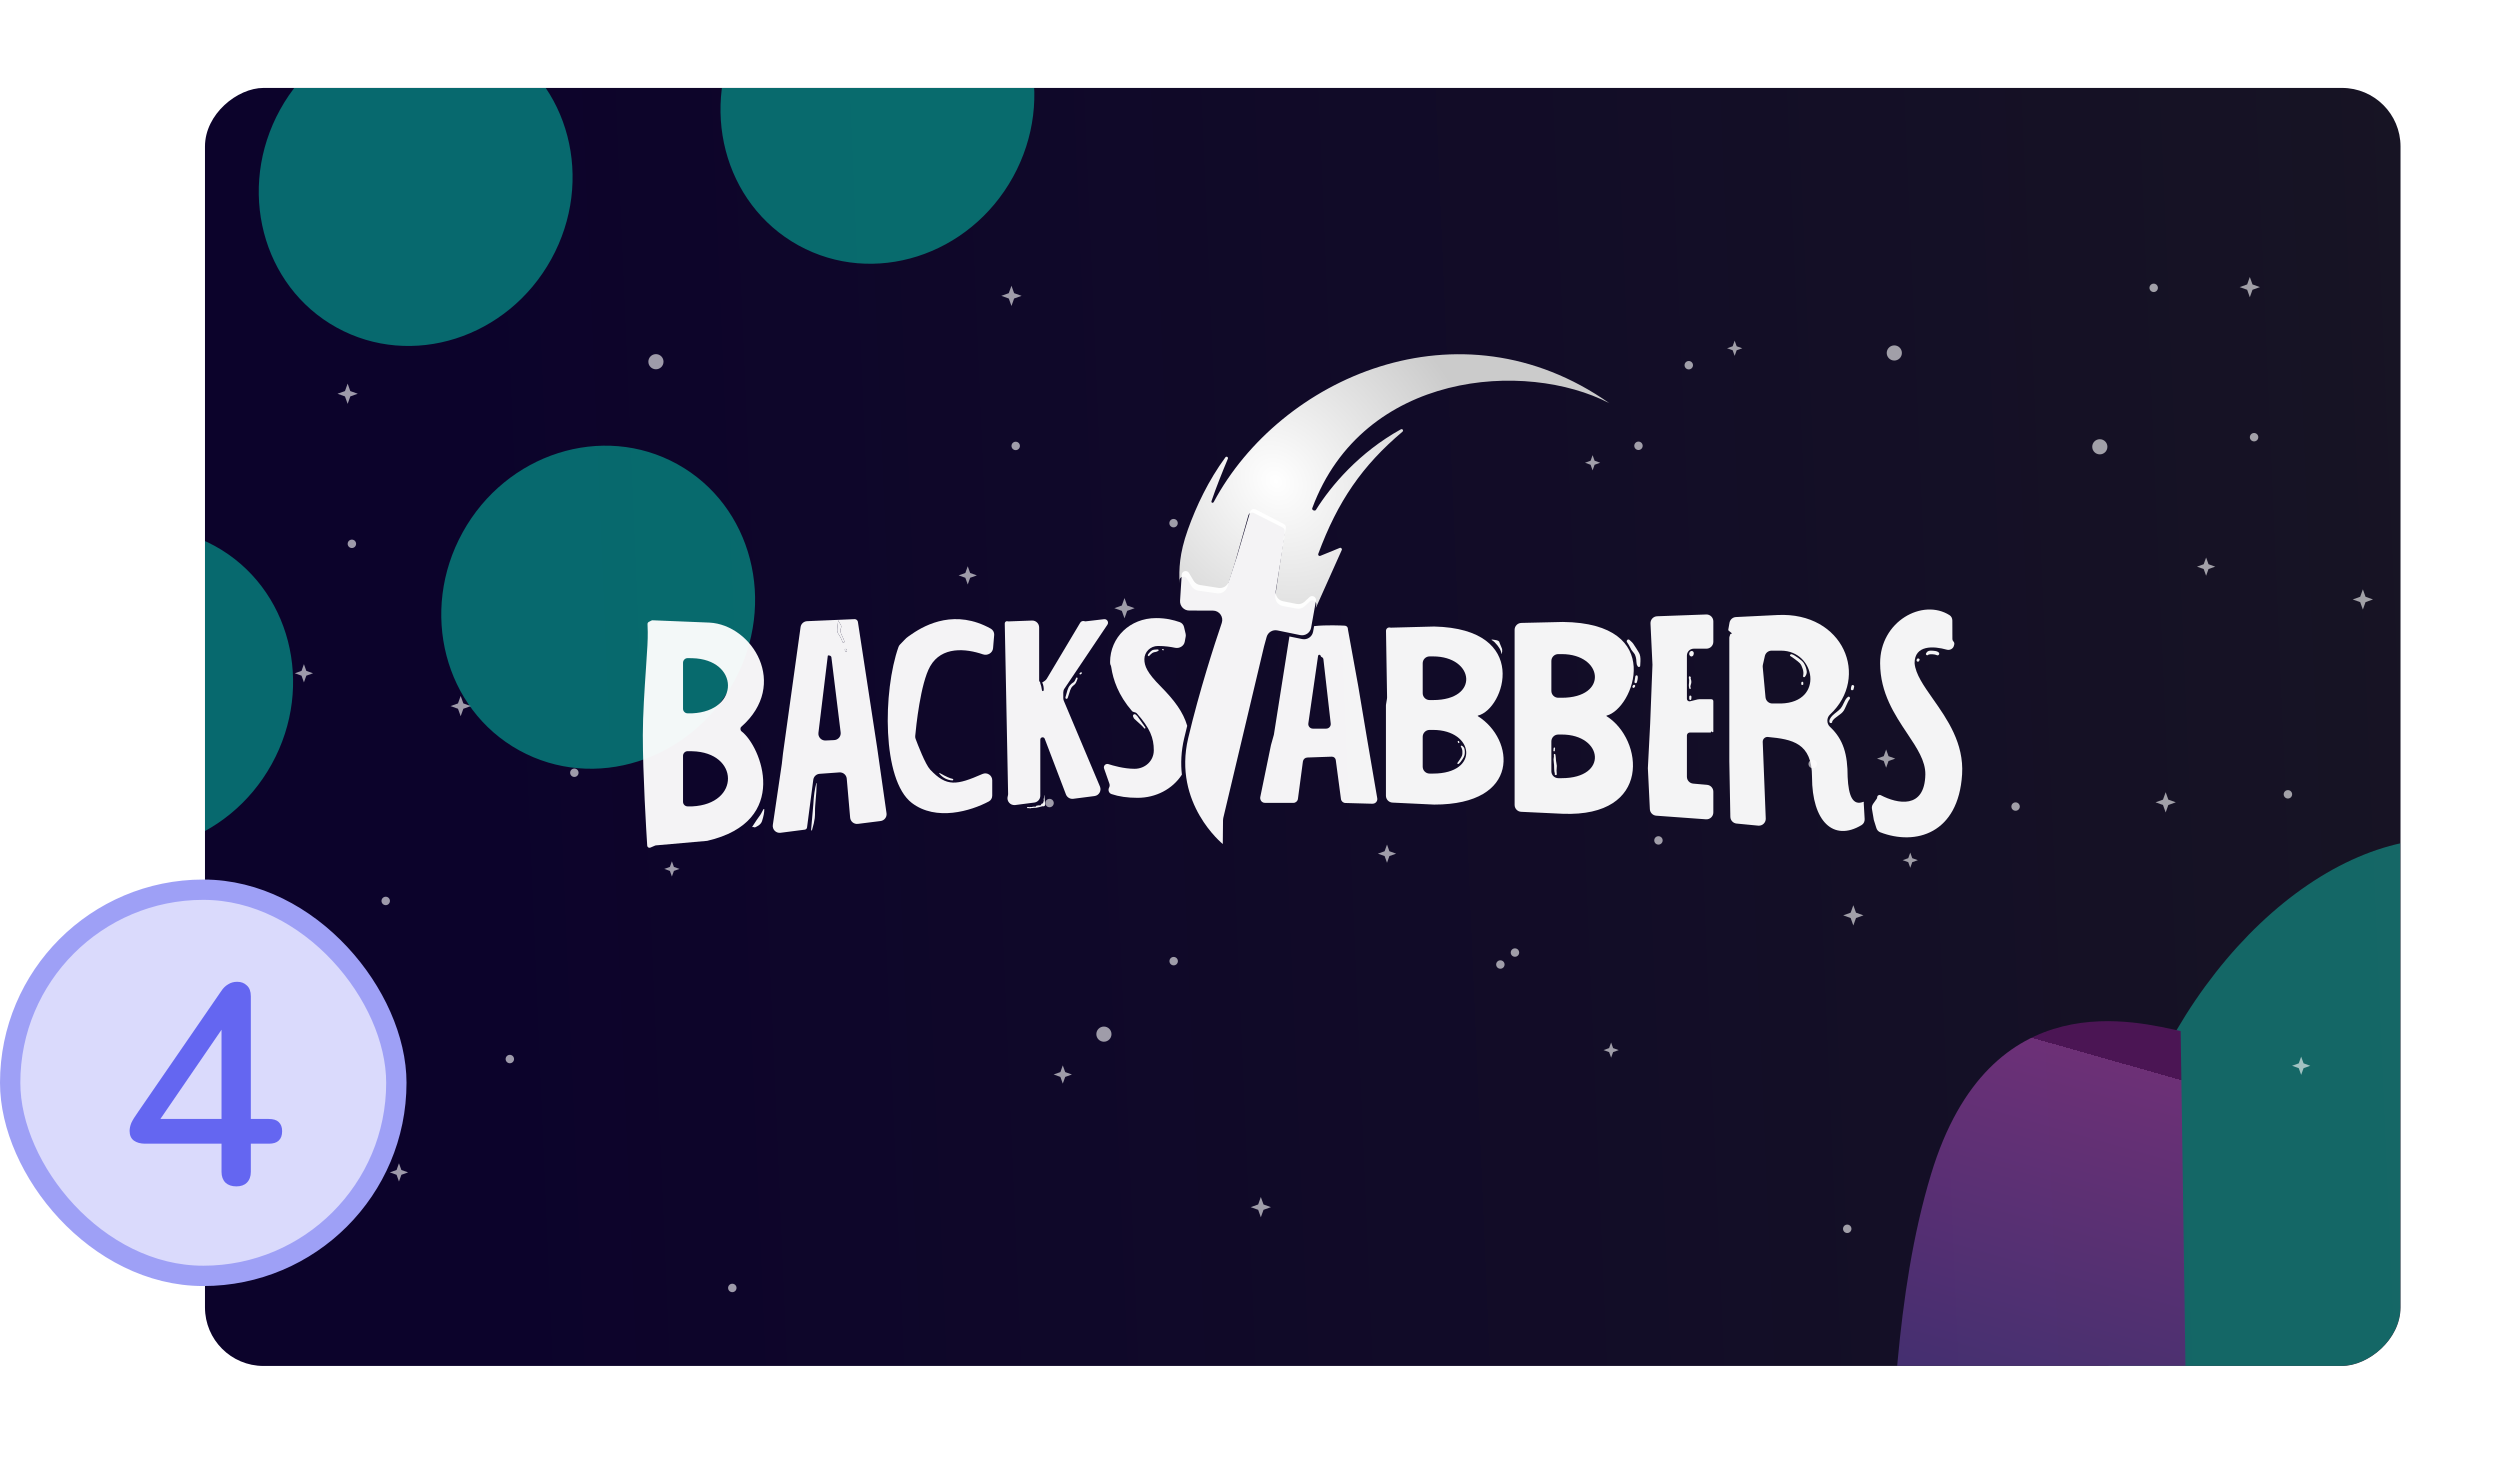<svg width="123" height="72" viewBox="0 0 123 72" fill="none" xmlns="http://www.w3.org/2000/svg">
<g filter="url(#filter0_d_2295_743)">
<g clip-path="url(#clip0_2295_743)">
<g clip-path="url(#clip1_2295_743)">
<rect width="68.558" height="113.7" transform="matrix(0 1 -1 0 120.946 1.078)" fill="url(#paint0_linear_2295_743)"/>
<g opacity="0.5">
<g opacity="0.8" filter="url(#filter1_f_2295_743)">
<ellipse cx="18.014" cy="11.773" rx="18.014" ry="11.773" transform="matrix(0.386 -0.923 -0.923 -0.386 120.236 79.345)" fill="#12E6C8"/>
</g>
<g filter="url(#filter2_f_2295_743)">
<path d="M95.008 57.446C97.908 47.852 105.274 50.001 107.289 50.399L107.886 92.121L83.057 92.616C82.152 91.619 81.805 89.062 87.655 86.81C94.968 83.994 91.382 69.437 95.008 57.446Z" fill="url(#paint1_linear_2295_743)"/>
</g>
</g>
<g opacity="0.45" filter="url(#filter3_f_2295_743)">
<path fill-rule="evenodd" clip-rule="evenodd" d="M36.5 1.021C34.353 4.91 35.598 9.711 39.281 11.745C42.965 13.779 47.691 12.274 49.838 8.385C51.986 4.496 50.74 -0.305 47.057 -2.338C43.373 -4.372 38.647 -2.868 36.5 1.021ZM13.782 5.066C11.635 8.955 12.88 13.756 16.564 15.79C20.247 17.823 24.973 16.319 27.12 12.43C29.268 8.541 28.022 3.74 24.339 1.706C20.656 -0.327 15.929 1.177 13.782 5.066Z" fill="#01E4BF"/>
</g>
<g opacity="0.45" filter="url(#filter4_f_2295_743)">
<path fill-rule="evenodd" clip-rule="evenodd" d="M22.762 25.867C20.614 29.756 21.86 34.557 25.543 36.591C29.226 38.624 33.953 37.12 36.1 33.231C38.247 29.342 37.002 24.541 33.319 22.507C29.635 20.474 24.909 21.978 22.762 25.867ZM0.03 29.905C-2.117 33.794 -0.872 38.595 2.812 40.629C6.495 42.662 11.222 41.158 13.369 37.269C15.516 33.38 14.271 28.579 10.587 26.545C6.904 24.512 2.177 26.016 0.03 29.905Z" fill="#01E4BF"/>
</g>
<g opacity="0.6">
<g style="mix-blend-mode:luminosity">
<path d="M103.311 22.029C103.105 22.029 102.938 21.862 102.938 21.656C102.938 21.45 103.105 21.283 103.311 21.283C103.517 21.283 103.684 21.45 103.684 21.656C103.684 21.862 103.517 22.029 103.311 22.029Z" fill="white"/>
<path d="M99.167 39.564C99.052 39.564 98.96 39.471 98.96 39.357C98.96 39.242 99.052 39.15 99.167 39.15C99.281 39.15 99.374 39.242 99.374 39.357C99.374 39.471 99.281 39.564 99.167 39.564Z" fill="white"/>
<path d="M73.818 47.336C73.704 47.336 73.611 47.243 73.611 47.128C73.611 47.014 73.704 46.921 73.818 46.921C73.933 46.921 74.025 47.014 74.025 47.128C74.025 47.243 73.933 47.336 73.818 47.336Z" fill="white"/>
<path d="M83.088 17.849C82.973 17.849 82.88 17.757 82.88 17.642C82.88 17.528 82.973 17.435 83.088 17.435C83.202 17.435 83.295 17.528 83.295 17.642C83.295 17.757 83.202 17.849 83.088 17.849Z" fill="white"/>
<path d="M57.739 25.621C57.625 25.621 57.532 25.528 57.532 25.414C57.532 25.299 57.625 25.206 57.739 25.206C57.854 25.206 57.946 25.299 57.946 25.414C57.946 25.528 57.854 25.621 57.739 25.621Z" fill="white"/>
<path d="M81.596 41.229C81.481 41.229 81.389 41.136 81.389 41.022C81.389 40.907 81.481 40.815 81.596 40.815C81.71 40.815 81.803 40.907 81.803 41.022C81.803 41.136 81.71 41.229 81.596 41.229Z" fill="white"/>
<path d="M107.05 39.148L106.682 39.279L106.551 39.647L106.419 39.279L106.052 39.148L106.419 39.016L106.551 38.649L106.682 39.016L107.05 39.148Z" fill="white"/>
<path d="M91.683 44.709L91.315 44.841L91.184 45.208L91.052 44.841L90.685 44.709L91.052 44.578L91.184 44.21L91.315 44.578L91.683 44.709Z" fill="white"/>
<path d="M93.247 36.997L92.916 37.115L92.798 37.446L92.68 37.115L92.349 36.997L92.68 36.878L92.798 36.548L92.916 36.878L93.247 36.997Z" fill="white"/>
<path d="M68.69 41.674L68.359 41.792L68.241 42.123L68.123 41.792L67.792 41.674L68.123 41.555L68.241 41.224L68.359 41.555L68.69 41.674Z" fill="white"/>
<path d="M78.73 22.441L78.454 22.54L78.356 22.815L78.257 22.54L77.982 22.441L78.257 22.342L78.356 22.067L78.454 22.342L78.73 22.441Z" fill="white"/>
</g>
<g style="mix-blend-mode:luminosity">
<path d="M80.613 21.4C80.727 21.4 80.82 21.493 80.82 21.607C80.82 21.722 80.727 21.815 80.613 21.815C80.499 21.815 80.406 21.722 80.406 21.607C80.406 21.493 80.499 21.4 80.613 21.4Z" fill="white"/>
<path d="M105.962 13.629C106.076 13.629 106.169 13.722 106.169 13.836C106.169 13.95 106.076 14.043 105.962 14.043C105.847 14.043 105.754 13.95 105.754 13.836C105.754 13.722 105.847 13.629 105.962 13.629Z" fill="white"/>
<path d="M84.971 16.809L85.247 16.71L85.345 16.434L85.444 16.71L85.72 16.809L85.444 16.907L85.345 17.183L85.247 16.907L84.971 16.809Z" fill="white"/>
</g>
<g style="mix-blend-mode:luminosity">
<path d="M32.645 17.47C32.645 17.676 32.478 17.843 32.272 17.843C32.066 17.843 31.899 17.676 31.899 17.47C31.899 17.264 32.066 17.097 32.272 17.097C32.478 17.097 32.645 17.264 32.645 17.47Z" fill="white"/>
<path d="M50.18 21.614C50.18 21.728 50.087 21.821 49.973 21.821C49.858 21.821 49.766 21.728 49.766 21.614C49.766 21.499 49.858 21.407 49.973 21.407C50.087 21.407 50.18 21.499 50.18 21.614Z" fill="white"/>
<path d="M57.952 46.962C57.952 47.077 57.859 47.17 57.744 47.17C57.63 47.17 57.537 47.077 57.537 46.962C57.537 46.848 57.63 46.755 57.744 46.755C57.859 46.755 57.952 46.848 57.952 46.962Z" fill="white"/>
<path d="M28.465 37.693C28.465 37.807 28.372 37.9 28.258 37.9C28.143 37.9 28.051 37.807 28.051 37.693C28.051 37.578 28.143 37.486 28.258 37.486C28.372 37.486 28.465 37.578 28.465 37.693Z" fill="white"/>
<path d="M36.237 63.041C36.237 63.156 36.144 63.249 36.029 63.249C35.915 63.249 35.822 63.156 35.822 63.041C35.822 62.927 35.915 62.834 36.029 62.834C36.144 62.834 36.237 62.927 36.237 63.041Z" fill="white"/>
<path d="M51.845 39.184C51.845 39.298 51.752 39.391 51.638 39.391C51.523 39.391 51.431 39.298 51.431 39.184C51.431 39.069 51.523 38.977 51.638 38.977C51.752 38.977 51.845 39.069 51.845 39.184Z" fill="white"/>
<path d="M49.764 13.731L49.895 14.098L50.263 14.229L49.895 14.361L49.764 14.729L49.632 14.361L49.265 14.229L49.632 14.098L49.764 13.731Z" fill="white"/>
<path d="M55.325 29.098L55.457 29.465L55.824 29.597L55.457 29.728L55.325 30.096L55.194 29.728L54.826 29.597L55.194 29.465L55.325 29.098Z" fill="white"/>
<path d="M47.613 27.533L47.731 27.864L48.062 27.983L47.731 28.101L47.613 28.432L47.494 28.101L47.164 27.983L47.494 27.864L47.613 27.533Z" fill="white"/>
<path d="M52.289 52.09L52.408 52.421L52.739 52.539L52.408 52.658L52.289 52.988L52.171 52.658L51.84 52.539L52.171 52.421L52.289 52.09Z" fill="white"/>
<path d="M33.057 42.05L33.156 42.326L33.431 42.424L33.156 42.523L33.057 42.799L32.958 42.523L32.683 42.424L32.958 42.326L33.057 42.05Z" fill="white"/>
</g>
<g style="mix-blend-mode:luminosity">
<path d="M93.573 17.04C93.573 17.246 93.406 17.413 93.2 17.413C92.994 17.413 92.827 17.246 92.827 17.04C92.827 16.834 92.994 16.667 93.2 16.667C93.406 16.667 93.573 16.834 93.573 17.04Z" fill="white"/>
<path d="M111.108 21.184C111.108 21.299 111.015 21.391 110.901 21.391C110.786 21.391 110.693 21.299 110.693 21.184C110.693 21.07 110.786 20.977 110.901 20.977C111.015 20.977 111.108 21.07 111.108 21.184Z" fill="white"/>
<path d="M89.393 37.263C89.393 37.377 89.3 37.47 89.186 37.47C89.071 37.47 88.978 37.377 88.978 37.263C88.978 37.148 89.071 37.056 89.186 37.056C89.3 37.056 89.393 37.148 89.393 37.263Z" fill="white"/>
<path d="M91.091 60.131C91.091 60.246 90.998 60.339 90.884 60.339C90.769 60.339 90.677 60.246 90.677 60.131C90.677 60.017 90.769 59.924 90.884 59.924C90.998 59.924 91.091 60.017 91.091 60.131Z" fill="white"/>
<path d="M112.773 38.754C112.773 38.869 112.68 38.962 112.566 38.962C112.451 38.962 112.358 38.869 112.358 38.754C112.358 38.64 112.451 38.547 112.566 38.547C112.68 38.547 112.773 38.64 112.773 38.754Z" fill="white"/>
<path d="M110.691 13.301L110.823 13.668L111.19 13.8L110.823 13.931L110.691 14.299L110.56 13.931L110.192 13.8L110.56 13.668L110.691 13.301Z" fill="white"/>
<path d="M116.253 28.668L116.384 29.035L116.752 29.167L116.384 29.299L116.253 29.666L116.121 29.299L115.754 29.167L116.121 29.035L116.253 28.668Z" fill="white"/>
<path d="M108.541 27.104L108.659 27.434L108.99 27.553L108.659 27.671L108.541 28.002L108.422 27.671L108.092 27.553L108.422 27.434L108.541 27.104Z" fill="white"/>
<path d="M113.217 51.66L113.336 51.991L113.666 52.109L113.336 52.228L113.217 52.559L113.099 52.228L112.768 52.109L113.099 51.991L113.217 51.66Z" fill="white"/>
<path d="M93.985 41.62L94.083 41.896L94.359 41.995L94.083 42.093L93.985 42.369L93.886 42.093L93.61 41.995L93.886 41.896L93.985 41.62Z" fill="white"/>
</g>
<g style="mix-blend-mode:luminosity">
<path d="M54.312 50.927C54.519 50.927 54.685 50.76 54.685 50.554C54.685 50.348 54.519 50.181 54.312 50.181C54.106 50.181 53.94 50.348 53.94 50.554C53.94 50.76 54.106 50.927 54.312 50.927Z" fill="white"/>
<path d="M74.535 46.747C74.65 46.747 74.743 46.655 74.743 46.54C74.743 46.426 74.65 46.333 74.535 46.333C74.421 46.333 74.328 46.426 74.328 46.54C74.328 46.655 74.421 46.747 74.535 46.747Z" fill="white"/>
<path d="M61.534 59.066L61.902 59.197L62.033 59.565L62.165 59.197L62.532 59.066L62.165 58.934L62.033 58.566L61.902 58.934L61.534 59.066Z" fill="white"/>
<path d="M78.893 51.339L79.168 51.438L79.267 51.713L79.365 51.438L79.641 51.339L79.365 51.24L79.267 50.965L79.168 51.24L78.893 51.339Z" fill="white"/>
</g>
</g>
<g opacity="0.6">
<g style="mix-blend-mode:luminosity">
<path d="M17.52 26.43C17.52 26.545 17.427 26.637 17.313 26.637C17.198 26.637 17.105 26.545 17.105 26.43C17.105 26.316 17.198 26.223 17.313 26.223C17.427 26.223 17.52 26.316 17.52 26.43Z" fill="white"/>
<path d="M25.291 51.779C25.291 51.894 25.199 51.986 25.084 51.986C24.97 51.986 24.877 51.894 24.877 51.779C24.877 51.664 24.97 51.572 25.084 51.572C25.198 51.572 25.291 51.664 25.291 51.779Z" fill="white"/>
<path d="M19.185 44C19.185 44.115 19.092 44.208 18.978 44.208C18.863 44.208 18.77 44.115 18.77 44C18.77 43.886 18.863 43.793 18.978 43.793C19.092 43.793 19.185 43.886 19.185 44Z" fill="white"/>
<path d="M17.104 18.547L17.235 18.915L17.602 19.046L17.235 19.178L17.104 19.545L16.972 19.178L16.605 19.046L16.972 18.915L17.104 18.547Z" fill="white"/>
<path d="M22.665 33.914L22.797 34.282L23.164 34.413L22.797 34.545L22.665 34.912L22.533 34.545L22.166 34.413L22.533 34.282L22.665 33.914Z" fill="white"/>
<path d="M14.953 32.35L15.071 32.681L15.402 32.799L15.071 32.917L14.953 33.248L14.835 32.917L14.504 32.799L14.835 32.681L14.953 32.35Z" fill="white"/>
<path d="M19.629 56.907L19.748 57.237L20.078 57.355L19.748 57.474L19.629 57.805L19.511 57.474L19.18 57.355L19.511 57.237L19.629 56.907Z" fill="white"/>
</g>
</g>
</g>
<g style="mix-blend-mode:overlay">
<path fill-rule="evenodd" clip-rule="evenodd" d="M59.607 24.325C59.578 24.411 59.676 24.448 59.719 24.367C62.969 18.296 71.772 14.3 79.177 19.509C75.073 17.38 67.061 17.931 64.562 24.679C64.529 24.768 64.694 24.841 64.744 24.76C65.482 23.578 66.861 21.94 68.922 20.797C69.002 20.752 69.07 20.857 69 20.916C67.029 22.579 65.817 24.331 64.858 26.925C64.835 26.988 64.897 27.048 64.958 27.023L65.916 26.631C65.98 26.605 66.043 26.671 66.015 26.734L64.736 29.59L64.761 29.442C64.792 29.257 64.57 29.14 64.435 29.268L64.193 29.498C64.086 29.6 63.937 29.644 63.792 29.617L63.116 29.491C62.873 29.446 62.709 29.216 62.745 28.972L63.208 25.829C63.221 25.747 63.178 25.665 63.103 25.627L61.693 24.914C61.584 24.859 61.451 24.917 61.418 25.035L60.778 27.3L60.385 28.547C60.317 28.762 60.104 28.896 59.881 28.864L58.954 28.732C58.818 28.712 58.698 28.633 58.627 28.517L58.393 28.136C58.293 27.972 58.042 28.036 58.033 28.227L58.025 28.374C58.025 28.358 58.025 28.343 58.025 28.327C58.016 27.687 58.006 26.956 58.445 25.727C58.865 24.553 59.462 23.304 60.288 22.176C60.341 22.104 60.445 22.165 60.41 22.247C60.148 22.872 59.817 23.697 59.607 24.325Z" fill="url(#paint2_radial_2295_743)"/>
</g>
<path fill-rule="evenodd" clip-rule="evenodd" d="M36.489 35.661C37.434 36.379 38.939 40.087 34.792 41.044L32.267 41.267C32.255 41.268 32.243 41.271 32.232 41.276L32 41.376C31.928 41.407 31.848 41.359 31.843 41.281C31.798 40.584 31.626 37.749 31.627 35.843C31.627 34.842 31.712 33.583 31.784 32.519C31.81 32.123 31.835 31.753 31.853 31.434C31.882 30.92 31.867 30.537 31.858 30.381C31.855 30.335 31.88 30.292 31.921 30.271L32.053 30.204C32.07 30.195 32.089 30.191 32.109 30.192L34.905 30.306C37.009 30.416 38.842 33.347 36.471 35.433C36.406 35.491 36.419 35.608 36.489 35.661ZM33.605 34.544V32.283C33.605 32.158 33.706 32.054 33.831 32.054C33.887 32.054 33.958 32.055 34.057 32.057C36.375 32.114 36.431 34.657 34.057 34.77H33.831C33.706 34.77 33.605 34.669 33.605 34.544ZM33.605 39.122V36.861C33.605 36.736 33.706 36.632 33.831 36.632C33.887 36.632 33.958 36.633 34.057 36.635C36.375 36.692 36.431 39.235 34.057 39.348H33.831C33.706 39.348 33.605 39.247 33.605 39.122Z" fill="white" fill-opacity="0.95"/>
<path d="M37.602 39.487C37.602 39.477 37.591 39.471 37.583 39.476L37.567 39.485C37.562 39.487 37.559 39.491 37.557 39.495L37.441 39.713C37.431 39.731 37.42 39.749 37.407 39.765C37.301 39.907 37.169 40.102 37.009 40.353C37.004 40.359 37.009 40.368 37.017 40.368C37.019 40.368 37.02 40.367 37.022 40.367L37.025 40.365C37.041 40.356 37.072 40.364 37.09 40.371C37.099 40.375 37.111 40.378 37.126 40.381C37.136 40.383 37.147 40.382 37.157 40.377C37.185 40.362 37.211 40.349 37.234 40.338C37.344 40.285 37.452 40.195 37.49 40.079C37.57 39.83 37.607 39.633 37.602 39.487Z" fill="white" fill-opacity="0.95"/>
<path d="M48.36 31.868C47.513 31.576 46.329 31.468 45.766 32.453C45.285 33.296 45.067 35.46 45.029 35.883C45.024 35.932 45.031 35.979 45.047 36.024C45.148 36.294 45.525 37.284 45.766 37.54C46.576 38.4 47.068 38.309 48.339 37.753C48.564 37.654 48.818 37.818 48.818 38.063V38.818C48.818 38.937 48.757 39.048 48.652 39.104C47.773 39.575 46.055 40.092 44.862 39.179C43.383 38.048 43.44 33.663 44.206 31.503C44.222 31.457 44.249 31.416 44.284 31.381C44.49 31.173 44.536 31.114 44.591 31.065C44.638 31.023 44.692 30.988 44.862 30.87C45.586 30.37 47.024 29.648 48.743 30.602C48.792 30.629 48.834 30.67 48.863 30.717C48.901 30.779 48.919 30.852 48.913 30.924L48.859 31.563C48.839 31.801 48.586 31.946 48.36 31.868Z" fill="white" fill-opacity="0.95"/>
<path d="M46.229 37.708C46.233 37.708 46.236 37.709 46.239 37.711C46.539 37.88 46.748 37.974 46.865 37.992C46.885 37.995 46.902 38.013 46.902 38.033C46.902 38.054 46.885 38.072 46.864 38.071C46.612 38.061 46.395 37.95 46.214 37.739C46.211 37.735 46.209 37.731 46.209 37.727C46.209 37.716 46.217 37.708 46.228 37.708H46.229Z" fill="white" fill-opacity="0.95"/>
<path fill-rule="evenodd" clip-rule="evenodd" d="M41.545 31.251C41.536 31.296 41.485 31.312 41.458 31.27C41.455 31.267 41.451 31.255 41.447 31.242C41.443 31.229 41.439 31.216 41.436 31.213C41.394 31.099 41.336 30.989 41.268 30.888C41.221 30.835 41.196 30.762 41.191 30.691C41.186 30.62 41.229 30.29 41.239 30.225C41.241 30.213 41.243 30.194 41.246 30.17L39.709 30.236C39.546 30.243 39.41 30.366 39.388 30.528L38.523 36.747L38.466 37.257L38.023 40.261C37.99 40.484 38.179 40.676 38.402 40.647L39.596 40.493C39.661 40.485 39.709 40.43 39.709 40.364L40.013 38.04C40.034 37.88 40.164 37.757 40.325 37.746L41.298 37.676C41.483 37.663 41.644 37.801 41.66 37.985L41.827 39.902C41.843 40.093 42.016 40.233 42.207 40.209L43.323 40.069C43.511 40.046 43.644 39.873 43.617 39.685L43.157 36.466L42.209 30.275C42.201 30.223 42.169 30.178 42.122 30.154C42.097 30.141 42.068 30.135 42.04 30.136L41.246 30.17C41.245 30.292 41.415 30.407 41.389 30.529C41.384 30.549 41.378 30.568 41.371 30.587C41.359 30.625 41.346 30.663 41.346 30.707C41.349 30.733 41.372 30.835 41.386 30.861C41.392 30.875 41.402 30.896 41.414 30.921C41.463 31.022 41.545 31.191 41.545 31.251ZM41.671 31.679C41.682 31.725 41.625 31.756 41.597 31.724C41.587 31.713 41.57 31.672 41.566 31.656C41.55 31.605 41.628 31.575 41.654 31.627C41.653 31.637 41.666 31.674 41.671 31.679ZM40.827 31.931C40.866 31.941 40.9 31.974 40.905 32.014L41.36 35.707C41.385 35.903 41.237 36.078 41.04 36.087L40.619 36.107C40.41 36.117 40.241 35.936 40.267 35.728L40.727 31.944C40.727 31.906 40.777 31.919 40.827 31.931Z" fill="white" fill-opacity="0.95"/>
<path d="M40.108 39.324C40.157 38.778 40.181 38.405 40.181 38.204C40.181 38.204 40.181 38.203 40.181 38.202C40.178 38.194 40.166 38.194 40.164 38.202C40.086 38.487 40.036 38.836 40.016 39.248L39.908 40.477C39.908 40.484 39.908 40.492 39.91 40.498L39.915 40.517C39.921 40.539 39.95 40.553 39.951 40.53C39.951 40.528 39.951 40.526 39.951 40.525C39.951 40.518 39.951 40.511 39.953 40.506C40.023 40.272 40.068 40.078 40.086 39.923C40.099 39.817 40.099 39.71 40.099 39.603C40.099 39.51 40.099 39.416 40.108 39.324Z" fill="white" fill-opacity="0.95"/>
<path d="M41.597 31.724C41.625 31.756 41.682 31.725 41.671 31.679C41.666 31.674 41.653 31.637 41.654 31.627C41.628 31.575 41.55 31.605 41.566 31.656C41.57 31.672 41.587 31.713 41.597 31.724Z" fill="white" fill-opacity="0.95"/>
<path d="M41.458 31.27C41.485 31.312 41.536 31.296 41.545 31.251C41.545 31.191 41.463 31.022 41.414 30.921C41.402 30.896 41.392 30.875 41.386 30.861C41.372 30.835 41.349 30.733 41.346 30.707C41.346 30.663 41.359 30.625 41.371 30.587C41.378 30.568 41.384 30.549 41.389 30.529C41.415 30.407 41.245 30.292 41.246 30.17C41.243 30.194 41.241 30.213 41.239 30.225C41.229 30.29 41.186 30.62 41.191 30.691C41.196 30.762 41.221 30.835 41.268 30.888C41.336 30.989 41.394 31.099 41.436 31.213C41.439 31.216 41.443 31.229 41.447 31.242C41.451 31.255 41.455 31.267 41.458 31.27Z" fill="white" fill-opacity="0.95"/>
<path d="M51.126 30.544V33.145C51.126 33.187 51.147 33.221 51.178 33.24C51.174 33.248 51.172 33.256 51.173 33.265C51.181 33.295 51.192 33.325 51.202 33.355C51.212 33.382 51.221 33.409 51.228 33.434C51.229 33.463 51.259 33.618 51.265 33.638C51.273 33.693 51.343 33.687 51.35 33.636C51.36 33.538 51.337 33.345 51.274 33.253C51.283 33.25 51.293 33.245 51.302 33.239L51.402 33.172C51.444 33.144 51.478 33.108 51.504 33.064L53.146 30.312C53.188 30.242 53.273 30.21 53.35 30.235C53.374 30.243 53.4 30.246 53.425 30.243L54.32 30.138C54.338 30.136 54.357 30.136 54.375 30.14C54.497 30.165 54.554 30.305 54.485 30.408L52.371 33.554C52.333 33.61 52.313 33.676 52.313 33.743V34.022C52.313 34.068 52.322 34.112 52.34 34.154L54.118 38.372C54.205 38.579 54.071 38.812 53.849 38.84L52.804 38.975C52.649 38.995 52.5 38.906 52.444 38.76L51.401 36.023C51.357 35.905 51.183 35.937 51.183 36.063V38.824C51.183 38.995 51.056 39.139 50.887 39.16L49.949 39.282C49.705 39.313 49.51 39.083 49.581 38.848L49.585 38.834C49.595 38.8 49.6 38.765 49.599 38.73L49.434 30.351C49.432 30.273 49.507 30.217 49.581 30.241C49.594 30.245 49.607 30.247 49.62 30.247L50.775 30.205C50.967 30.198 51.126 30.352 51.126 30.544Z" fill="white" fill-opacity="0.95"/>
<path d="M51.383 38.809L51.421 39.256C51.424 39.295 51.4 39.331 51.362 39.342C51.356 39.344 51.351 39.345 51.346 39.344L51.345 39.344L51.342 39.344C51.32 39.341 51.297 39.338 51.276 39.345C51.194 39.371 51.096 39.395 50.981 39.416C50.959 39.42 50.937 39.419 50.915 39.417C50.898 39.416 50.881 39.415 50.864 39.416C50.857 39.417 50.849 39.42 50.838 39.425C50.827 39.431 50.814 39.432 50.802 39.428C50.794 39.425 50.785 39.424 50.776 39.426C50.732 39.439 50.694 39.446 50.662 39.449C50.654 39.449 50.647 39.443 50.646 39.435C50.645 39.427 50.638 39.421 50.63 39.424C50.625 39.426 50.619 39.429 50.612 39.433C50.605 39.437 50.597 39.438 50.589 39.438L50.548 39.433C50.537 39.431 50.528 39.422 50.527 39.41C50.525 39.397 50.535 39.385 50.549 39.383L50.596 39.38C50.617 39.378 50.637 39.381 50.656 39.389C50.657 39.389 50.657 39.389 50.658 39.389C50.661 39.389 50.667 39.386 50.673 39.384C50.683 39.38 50.694 39.376 50.698 39.376L50.742 39.382C50.743 39.382 50.744 39.382 50.745 39.382C50.765 39.38 50.794 39.374 50.831 39.364C50.849 39.36 50.868 39.359 50.887 39.361C50.907 39.364 50.926 39.365 50.944 39.364C50.955 39.364 50.966 39.353 50.969 39.343C50.974 39.328 50.984 39.318 51 39.315L51.125 39.294C51.132 39.292 51.138 39.296 51.145 39.299C51.149 39.301 51.154 39.303 51.158 39.304C51.16 39.304 51.161 39.304 51.163 39.303L51.173 39.301C51.199 39.294 51.22 39.275 51.227 39.249C51.235 39.224 51.257 39.206 51.283 39.204L51.299 39.202C51.307 39.202 51.313 39.197 51.316 39.19C51.326 39.163 51.349 39.097 51.356 39.051C51.357 39.042 51.355 39.034 51.351 39.027C51.344 39.016 51.343 39.002 51.347 38.99C51.366 38.938 51.373 38.878 51.368 38.81C51.368 38.806 51.371 38.802 51.375 38.802C51.379 38.801 51.383 38.804 51.383 38.809Z" fill="white" fill-opacity="0.95"/>
<path d="M53.121 32.794C53.089 32.824 53.13 32.877 53.171 32.85C53.177 32.843 53.185 32.838 53.192 32.832C53.2 32.827 53.207 32.821 53.214 32.814C53.26 32.784 53.21 32.727 53.164 32.758C53.163 32.762 53.153 32.769 53.143 32.776C53.133 32.783 53.123 32.789 53.121 32.794Z" fill="white" fill-opacity="0.95"/>
<path d="M52.423 33.97C52.397 34.051 52.486 34.094 52.529 34.018C52.543 33.991 52.574 33.886 52.603 33.792C52.624 33.721 52.644 33.656 52.653 33.634C52.682 33.558 52.721 33.476 52.789 33.421C52.8 33.411 52.812 33.401 52.824 33.391C52.85 33.37 52.876 33.349 52.896 33.325C52.946 33.26 52.973 33.185 52.998 33.114L52.998 33.114C53.004 33.098 53.01 33.081 53.016 33.066C53.031 33.017 52.971 32.98 52.947 33.026C52.935 33.049 52.924 33.073 52.914 33.096C52.899 33.132 52.884 33.168 52.86 33.2C52.836 33.233 52.806 33.255 52.768 33.275C52.687 33.33 52.615 33.414 52.57 33.499C52.524 33.589 52.499 33.689 52.474 33.788C52.459 33.85 52.443 33.912 52.423 33.97Z" fill="white" fill-opacity="0.95"/>
<path d="M71.717 36.167C71.711 36.129 71.767 36.109 71.783 36.141C71.789 36.152 71.802 36.189 71.803 36.197C71.809 36.235 71.757 36.251 71.74 36.218C71.735 36.207 71.718 36.175 71.717 36.167Z" fill="white" fill-opacity="0.95"/>
<path d="M71.879 36.416C71.85 36.381 71.895 36.339 71.93 36.365C71.981 36.396 72.032 36.447 72.049 36.507C72.076 36.608 72.077 36.725 72.054 36.83C72.034 36.931 71.858 37.187 71.778 37.25C71.74 37.283 71.676 37.249 71.705 37.21C71.749 37.16 71.901 36.927 71.923 36.869C71.952 36.802 71.952 36.721 71.949 36.651C71.949 36.569 71.924 36.483 71.879 36.416Z" fill="white" fill-opacity="0.95"/>
<path fill-rule="evenodd" clip-rule="evenodd" d="M68.188 38.824C68.188 39.005 68.33 39.154 68.511 39.162L70.562 39.26C74.857 39.26 74.518 36.038 72.71 34.908C72.699 34.901 72.702 34.885 72.714 34.882C74.031 34.56 75.327 30.611 70.562 30.499L68.436 30.555C68.421 30.556 68.407 30.554 68.393 30.55C68.289 30.525 68.19 30.604 68.191 30.71L68.244 33.988C68.244 34.008 68.243 34.029 68.239 34.049L68.193 34.33C68.189 34.349 68.188 34.367 68.188 34.386V38.824ZM70.336 31.969C70.148 31.969 69.997 32.121 69.997 32.308V33.778C69.997 33.965 70.148 34.117 70.336 34.117H70.505C72.823 34.117 72.54 31.969 70.505 31.969H70.336ZM70.336 35.586C70.148 35.586 69.997 35.738 69.997 35.925V37.395C69.997 37.582 70.148 37.734 70.336 37.734H70.505C72.823 37.734 72.54 35.586 70.505 35.586H70.336Z" fill="white" fill-opacity="0.95"/>
<path d="M73.733 31.215C73.682 31.18 73.573 31.154 73.405 31.138C73.396 31.137 73.388 31.144 73.388 31.154C73.388 31.163 73.395 31.17 73.403 31.173C73.43 31.183 73.474 31.214 73.533 31.268C73.749 31.491 73.859 31.679 73.864 31.832C73.864 31.838 73.868 31.842 73.873 31.842C73.878 31.842 73.882 31.839 73.883 31.835C73.901 31.772 73.91 31.727 73.911 31.701C73.912 31.698 73.911 31.695 73.909 31.692L73.899 31.671C73.897 31.667 73.9 31.663 73.904 31.663C73.908 31.663 73.911 31.659 73.91 31.655L73.896 31.587C73.895 31.583 73.894 31.58 73.892 31.576L73.79 31.327C73.786 31.317 73.783 31.307 73.779 31.296C73.769 31.265 73.759 31.234 73.733 31.215Z" fill="white" fill-opacity="0.95"/>
<path d="M76.51 36.483C76.51 36.442 76.445 36.435 76.439 36.482C76.433 36.5 76.426 36.588 76.426 36.606C76.426 36.647 76.485 36.653 76.497 36.618C76.503 36.595 76.509 36.507 76.51 36.483Z" fill="white" fill-opacity="0.95"/>
<path d="M76.593 37.77C76.593 37.737 76.59 37.704 76.587 37.672C76.585 37.641 76.582 37.611 76.582 37.582C76.583 37.544 76.586 37.506 76.589 37.468C76.593 37.429 76.596 37.391 76.596 37.353C76.593 37.304 76.584 37.254 76.574 37.205C76.568 37.172 76.562 37.139 76.557 37.106C76.554 37.072 76.551 37.038 76.549 37.005C76.544 36.935 76.54 36.868 76.525 36.8C76.513 36.753 76.443 36.758 76.448 36.806C76.448 36.823 76.449 36.839 76.451 36.855C76.452 36.872 76.453 36.888 76.453 36.906C76.451 36.918 76.449 36.931 76.446 36.944C76.441 36.973 76.435 37.002 76.434 37.035C76.434 37.087 76.441 37.142 76.448 37.198C76.454 37.241 76.459 37.285 76.461 37.329C76.464 37.34 76.464 37.384 76.463 37.428C76.463 37.472 76.463 37.517 76.466 37.528C76.465 37.599 76.482 37.669 76.499 37.74C76.457 37.798 76.586 37.847 76.593 37.77Z" fill="white" fill-opacity="0.95"/>
<path fill-rule="evenodd" clip-rule="evenodd" d="M74.85 30.322C74.665 30.327 74.519 30.477 74.519 30.661V39.276C74.519 39.457 74.661 39.606 74.841 39.615L76.892 39.712C81.301 39.882 80.849 36.039 79.04 34.908C79.029 34.901 79.032 34.885 79.044 34.882C80.367 34.556 81.994 30.33 76.892 30.274L74.85 30.322ZM76.666 31.856C76.479 31.856 76.327 32.008 76.327 32.195V33.665C76.327 33.852 76.479 34.004 76.666 34.004H76.836C79.153 34.004 78.871 31.856 76.836 31.856H76.666ZM76.666 35.813C76.479 35.813 76.327 35.964 76.327 36.152V37.621C76.327 37.809 76.479 37.96 76.666 37.96H76.836C79.153 37.96 78.871 35.813 76.836 35.813H76.666Z" fill="white" fill-opacity="0.95"/>
<path d="M80.575 32.457C80.613 32.513 80.698 32.495 80.698 32.429C80.699 32.398 80.701 32.368 80.703 32.337C80.713 32.175 80.725 32.004 80.669 31.854C80.632 31.769 80.406 31.411 80.349 31.336C80.318 31.292 80.278 31.256 80.238 31.221C80.218 31.203 80.198 31.185 80.179 31.166C80.104 31.082 79.982 31.195 80.057 31.279C80.119 31.362 80.165 31.454 80.212 31.545C80.229 31.579 80.246 31.613 80.264 31.647C80.285 31.681 80.312 31.713 80.34 31.746C80.374 31.785 80.408 31.826 80.434 31.873C80.481 31.977 80.509 32.099 80.509 32.212C80.511 32.226 80.512 32.24 80.514 32.255C80.52 32.32 80.527 32.392 80.566 32.438L80.575 32.457Z" fill="white" fill-opacity="0.95"/>
<path d="M80.415 33.22C80.406 33.286 80.49 33.314 80.528 33.258C80.556 33.201 80.594 33.013 80.575 32.947C80.566 32.89 80.49 32.881 80.462 32.937C80.457 32.956 80.448 33.017 80.438 33.078C80.429 33.14 80.42 33.201 80.415 33.22Z" fill="white" fill-opacity="0.95"/>
<path d="M80.406 33.502C80.358 33.55 80.292 33.493 80.321 33.437C80.321 33.432 80.328 33.422 80.335 33.413C80.342 33.404 80.349 33.394 80.349 33.389C80.396 33.333 80.481 33.389 80.443 33.455C80.443 33.465 80.415 33.493 80.406 33.502Z" fill="white" fill-opacity="0.95"/>
<path d="M84.296 34.172C84.296 34.147 84.286 34.122 84.268 34.104C84.25 34.086 84.225 34.076 84.2 34.076H83.603C83.576 34.076 83.548 34.079 83.521 34.086L83.155 34.177C83.126 34.185 83.094 34.181 83.067 34.167C83.024 34.146 82.996 34.102 82.996 34.053V31.928C82.996 31.741 83.148 31.589 83.335 31.589H83.957C84.144 31.589 84.296 31.437 84.296 31.25V30.245C84.296 30.053 84.137 29.899 83.945 29.906L81.531 29.994C81.342 30.001 81.195 30.16 81.204 30.349L81.301 32.38L81.188 35.278L81.075 37.467L81.173 39.484C81.181 39.655 81.316 39.794 81.487 39.806L83.933 39.984C84.129 39.998 84.296 39.843 84.296 39.645V38.626C84.296 38.45 84.162 38.303 83.987 38.288L83.306 38.228C83.131 38.213 82.996 38.067 82.996 37.891V35.863C82.996 35.807 83.028 35.755 83.078 35.73C83.099 35.72 83.121 35.715 83.144 35.715H84.157C84.171 35.715 84.183 35.703 84.183 35.688C84.183 35.663 84.217 35.652 84.231 35.674L84.24 35.687C84.257 35.712 84.296 35.7 84.296 35.669V34.172Z" fill="white" fill-opacity="0.95"/>
<path d="M83.109 34.01C83.108 33.985 83.107 33.961 83.113 33.933C83.132 33.883 83.191 33.884 83.215 33.927C83.223 33.953 83.22 34.038 83.211 34.063C83.209 34.139 83.108 34.127 83.11 34.051C83.11 34.037 83.11 34.023 83.109 34.01Z" fill="white" fill-opacity="0.95"/>
<path d="M83.09 32.988C83.084 33.01 83.103 33.111 83.108 33.134C83.112 33.173 83.096 33.341 83.09 33.38C83.088 33.419 83.102 33.526 83.118 33.555C83.139 33.589 83.19 33.574 83.186 33.534C83.184 33.52 83.18 33.507 83.176 33.495C83.171 33.476 83.166 33.458 83.166 33.438C83.169 33.427 83.179 33.392 83.188 33.358C83.198 33.323 83.207 33.288 83.21 33.277C83.223 33.198 83.201 33.117 83.181 33.047L83.178 33.035C83.207 33.014 83.185 32.985 83.158 32.956C83.131 32.933 83.097 32.954 83.09 32.988Z" fill="white" fill-opacity="0.95"/>
<path d="M83.329 31.852C83.329 31.932 83.249 31.997 83.184 31.965C83.087 31.916 83.087 31.787 83.168 31.723C83.265 31.658 83.361 31.755 83.329 31.852Z" fill="white" fill-opacity="0.95"/>
<path d="M88.713 32.925C88.692 32.986 88.772 33.019 88.806 32.967C88.859 32.9 88.901 32.807 88.893 32.719C88.879 32.571 88.823 32.415 88.74 32.287C88.664 32.163 88.302 31.909 88.165 31.865C88.098 31.84 88.03 31.916 88.088 31.954C88.17 31.998 88.489 32.234 88.547 32.3C88.619 32.374 88.659 32.483 88.69 32.577C88.73 32.686 88.74 32.813 88.713 32.925Z" fill="white" fill-opacity="0.95"/>
<path d="M88.621 33.336C88.632 33.39 88.716 33.389 88.722 33.337C88.724 33.32 88.723 33.264 88.721 33.254C88.709 33.2 88.632 33.205 88.626 33.257C88.624 33.274 88.618 33.326 88.621 33.336Z" fill="white" fill-opacity="0.95"/>
<path fill-rule="evenodd" clip-rule="evenodd" d="M85.133 39.861C85.136 40.033 85.268 40.176 85.439 40.193L86.504 40.296C86.709 40.315 86.883 40.15 86.875 39.945L86.726 36.175C86.723 36.099 86.757 36.026 86.818 35.98C86.865 35.944 86.923 35.927 86.981 35.933C88.183 36.046 89.151 36.227 89.151 37.903C89.151 40.081 90.201 41.105 91.591 40.267C91.693 40.206 91.747 40.092 91.741 39.974L91.695 39.169C91.695 39.165 91.697 39.16 91.699 39.156C91.712 39.14 91.693 39.117 91.674 39.124C91.164 39.326 90.947 38.851 90.904 37.903C90.904 36.79 90.697 36.05 90.035 35.435C89.863 35.275 89.863 34.99 90.035 34.83C92.005 32.998 90.715 29.774 87.456 29.933L85.409 30.033C85.251 30.041 85.119 30.157 85.091 30.313L85.032 30.65C85.028 30.671 85.036 30.692 85.053 30.706L85.19 30.816C85.213 30.834 85.193 30.872 85.164 30.862C85.15 30.858 85.135 30.865 85.13 30.879L85.09 31C85.085 31.015 85.082 31.032 85.082 31.048V37.127L85.133 39.861ZM86.863 33.978C86.879 34.153 87.025 34.286 87.2 34.286H87.626C89.773 34.23 89.321 31.686 87.626 31.686H87.162C87.003 31.686 86.866 31.796 86.831 31.951L86.733 32.384C86.725 32.419 86.723 32.454 86.726 32.49L86.863 33.978Z" fill="white" fill-opacity="0.95"/>
<path d="M91.063 33.571C91.064 33.647 91.162 33.657 91.194 33.591C91.194 33.58 91.201 33.553 91.209 33.525C91.217 33.498 91.225 33.47 91.225 33.459C91.235 33.383 91.125 33.341 91.094 33.418C91.083 33.44 91.062 33.538 91.063 33.571Z" fill="white" fill-opacity="0.95"/>
<path d="M90.07 35.251C90.125 35.25 90.157 35.217 90.146 35.162C90.211 35.051 90.321 34.973 90.432 34.894C90.54 34.817 90.648 34.74 90.716 34.632C90.739 34.599 90.781 34.508 90.826 34.408C90.887 34.273 90.956 34.122 90.993 34.084C91.058 34.017 90.991 33.909 90.915 33.965C90.816 34.041 90.761 34.159 90.706 34.277C90.664 34.366 90.622 34.454 90.563 34.525C90.498 34.6 90.417 34.663 90.337 34.726C90.217 34.82 90.099 34.913 90.035 35.044C89.993 35.121 89.983 35.241 90.07 35.251Z" fill="white" fill-opacity="0.95"/>
<path d="M94.198 32.304C94.194 31.405 95.124 31.452 95.778 31.637C95.93 31.681 96.095 31.596 96.134 31.443L96.149 31.386C96.163 31.331 96.147 31.271 96.106 31.231C96.076 31.201 96.058 31.16 96.058 31.117L96.055 30.201C96.054 30.097 96.007 29.997 95.919 29.941C94.601 29.101 92.494 30.234 92.502 32.31C92.507 33.771 93.219 34.836 93.835 35.76C94.317 36.481 94.74 37.116 94.727 37.785C94.691 39.505 93.348 39.222 92.535 38.798C92.455 38.757 92.357 38.813 92.357 38.904C92.357 38.928 92.35 38.951 92.336 38.971L92.157 39.223C92.105 39.296 92.084 39.387 92.1 39.476L92.192 40.015L92.317 40.414C92.346 40.509 92.415 40.586 92.507 40.622C94.248 41.293 96.352 40.693 96.535 37.778C96.632 36.24 95.801 35.057 95.102 34.062C94.645 33.411 94.244 32.841 94.198 32.304Z" fill="white" fill-opacity="0.95"/>
<path d="M94.758 31.828C94.743 31.865 94.771 31.911 94.822 31.915C94.837 31.916 94.85 31.906 94.865 31.895C94.874 31.888 94.884 31.881 94.894 31.876C94.978 31.851 95.199 31.861 95.284 31.906C95.375 31.957 95.46 31.837 95.376 31.767C95.299 31.705 95.198 31.697 95.098 31.689C95.01 31.683 94.909 31.675 94.836 31.727C94.816 31.744 94.767 31.797 94.758 31.828Z" fill="white" fill-opacity="0.95"/>
<path d="M94.441 32.145C94.408 32.301 94.231 32.218 94.319 32.095C94.368 32.037 94.465 32.084 94.441 32.145Z" fill="white" fill-opacity="0.95"/>
<path d="M58.411 35.384C58.21 34.699 57.784 34.136 57.119 33.458C56.433 32.772 56.303 32.438 56.303 32.105C56.303 31.752 56.6 31.456 56.971 31.456C57.31 31.456 57.6 31.499 57.813 31.545C58.023 31.591 58.249 31.462 58.289 31.251L58.336 30.996C58.345 30.95 58.344 30.902 58.333 30.856L58.254 30.521C58.228 30.41 58.149 30.319 58.041 30.282C57.731 30.176 57.377 30.084 56.878 30.084C55.599 30.084 54.616 31.029 54.616 32.253C54.616 32.346 54.627 32.367 54.641 32.393C54.652 32.414 54.665 32.439 54.675 32.508C54.764 33.114 55.022 33.881 55.693 34.656C55.724 34.692 55.766 34.702 55.808 34.712C55.852 34.723 55.896 34.733 55.932 34.774C56.581 35.497 56.767 35.979 56.767 36.591C56.767 37.11 56.34 37.499 55.821 37.499C55.294 37.499 54.744 37.337 54.536 37.269C54.481 37.252 54.422 37.261 54.377 37.295C54.319 37.339 54.296 37.415 54.32 37.483L54.582 38.231C54.604 38.294 54.599 38.363 54.568 38.422C54.503 38.545 54.555 38.698 54.687 38.743C55.047 38.865 55.471 38.927 55.969 38.927C56.871 38.927 57.687 38.498 58.149 37.787C58.087 37.243 58.109 36.642 58.263 35.991C58.311 35.788 58.361 35.585 58.411 35.384Z" fill="white" fill-opacity="0.95"/>
<path d="M56.337 35.515L56.342 35.512C56.357 35.501 56.361 35.479 56.35 35.463L55.968 34.923C55.96 34.912 55.952 34.903 55.943 34.894L55.88 34.835C55.851 34.808 55.808 34.805 55.776 34.828C55.744 34.85 55.733 34.892 55.748 34.928L55.776 34.991C55.785 35.013 55.8 35.033 55.818 35.049C56.089 35.288 56.248 35.441 56.296 35.508C56.306 35.521 56.324 35.525 56.337 35.515Z" fill="white" fill-opacity="0.95"/>
<path d="M57.199 31.606C57.241 31.59 57.299 31.669 57.23 31.669C57.188 31.669 57.141 31.627 57.199 31.606Z" fill="white" fill-opacity="0.95"/>
<path d="M56.471 31.917C56.487 31.964 56.55 31.975 56.556 31.922C56.564 31.914 56.573 31.906 56.582 31.898C56.642 31.841 56.704 31.782 56.782 31.764C56.8 31.759 56.818 31.756 56.835 31.754C56.854 31.751 56.871 31.748 56.888 31.743C56.919 31.732 56.951 31.717 56.983 31.701C57.02 31.685 57.009 31.627 56.967 31.627C56.949 31.628 56.931 31.628 56.913 31.629C56.834 31.632 56.751 31.635 56.682 31.669C56.625 31.705 56.584 31.752 56.538 31.803L56.535 31.806C56.514 31.827 56.466 31.885 56.471 31.917Z" fill="white" fill-opacity="0.95"/>
<path fill-rule="evenodd" clip-rule="evenodd" d="M63.439 30.988L62.674 35.827C62.666 35.842 62.663 35.856 62.661 35.871L62.532 36.331L62.006 38.887C61.999 38.919 61.999 38.953 62.007 38.984L62.011 39.001C62.035 39.103 62.126 39.175 62.231 39.175H63.634C63.747 39.175 63.843 39.092 63.858 38.979L64.103 37.14C64.118 37.031 64.209 36.948 64.319 36.944L65.521 36.902C65.544 36.902 65.568 36.905 65.59 36.912C65.66 36.936 65.71 36.997 65.72 37.071L65.975 38.985C65.99 39.095 66.082 39.178 66.193 39.181L67.513 39.218C67.527 39.218 67.541 39.217 67.556 39.215L67.574 39.212C67.698 39.192 67.782 39.075 67.761 38.951L67.255 35.992L66.829 33.451L66.318 30.641C66.317 30.632 66.316 30.623 66.316 30.614C66.316 30.546 66.272 30.486 66.207 30.467L66.197 30.464C66.184 30.46 66.172 30.458 66.159 30.457C66.028 30.45 65.239 30.412 64.654 30.48L64.605 30.753C64.56 31.003 64.318 31.167 64.069 31.116L63.439 30.988ZM65.472 35.272C65.487 35.406 65.382 35.523 65.247 35.523H64.593C64.456 35.523 64.35 35.401 64.37 35.265L64.849 31.943C64.851 31.932 64.855 31.922 64.861 31.914C64.892 31.872 64.957 31.882 64.974 31.932L64.981 31.954C64.987 31.973 65.001 31.989 65.019 31.998L65.04 32.008C65.08 32.029 65.107 32.067 65.112 32.112L65.472 35.272Z" fill="white" fill-opacity="0.95"/>
<path d="M62.769 28.74C62.73 28.98 62.889 29.208 63.127 29.255L63.791 29.387C63.933 29.416 64.08 29.374 64.187 29.276L64.427 29.052C64.562 28.927 64.779 29.046 64.746 29.227L64.507 30.557C64.462 30.807 64.22 30.971 63.971 30.921L62.845 30.69C62.611 30.643 62.38 30.785 62.318 31.014L62.19 31.481L60.185 39.92C60.178 39.952 60.173 39.986 60.173 40.02L60.161 41.2C60.161 41.2 57.697 39.214 58.459 35.991C59.017 33.635 59.755 31.37 60.111 30.323C60.212 30.027 59.992 29.717 59.679 29.716L58.51 29.713C58.249 29.713 58.043 29.492 58.059 29.232L58.141 27.95C58.153 27.762 58.401 27.702 58.497 27.864L58.722 28.242C58.791 28.358 58.908 28.437 59.041 28.457L59.952 28.599C60.171 28.633 60.383 28.504 60.452 28.293L60.854 27.071L61.511 24.85C61.545 24.735 61.676 24.679 61.783 24.735L63.162 25.454C63.235 25.492 63.276 25.572 63.263 25.654L62.769 28.74Z" fill="white" fill-opacity="0.95"/>
</g>
</g>
<rect x="0.5" y="43.773" width="19" height="19" rx="9.5" fill="#DADAFC"/>
<rect x="0.5" y="43.773" width="19" height="19" rx="9.5" stroke="#9EA0F6"/>
<path d="M11.627 58.37C11.403 58.37 11.225 58.31 11.095 58.188C10.964 58.058 10.899 57.88 10.899 57.657V56.27H7.147C6.913 56.27 6.727 56.219 6.587 56.117C6.447 56.014 6.377 55.855 6.377 55.641C6.377 55.519 6.405 55.389 6.461 55.248C6.526 55.108 6.638 54.926 6.797 54.703L10.871 48.781C10.973 48.622 11.09 48.505 11.221 48.431C11.351 48.346 11.501 48.304 11.669 48.304C11.865 48.304 12.023 48.365 12.145 48.486C12.275 48.599 12.341 48.776 12.341 49.019V55.053H13.223C13.447 55.053 13.61 55.104 13.713 55.206C13.825 55.309 13.881 55.459 13.881 55.654C13.881 55.86 13.825 56.014 13.713 56.117C13.61 56.219 13.447 56.27 13.223 56.27H12.341V57.657C12.341 57.88 12.275 58.058 12.145 58.188C12.023 58.31 11.851 58.37 11.627 58.37ZM10.899 55.053V50.111H11.277L7.623 55.444V55.053H10.899Z" fill="#6466F1"/>
<defs>
<filter id="filter0_d_2295_743" x="5.951" y="0.193" width="116.289" height="71.146" filterUnits="userSpaceOnUse" color-interpolation-filters="sRGB">
<feFlood flood-opacity="0" result="BackgroundImageFix"/>
<feColorMatrix in="SourceAlpha" type="matrix" values="0 0 0 0 0 0 0 0 0 0 0 0 0 0 0 0 0 0 127 0" result="hardAlpha"/>
<feOffset dy="0.326"/>
<feGaussianBlur stdDeviation="2.067"/>
<feComposite in2="hardAlpha" operator="out"/>
<feColorMatrix type="matrix" values="0 0 0 0 0 0 0 0 0 0 0 0 0 0 0 0 0 0 0.4 0"/>
<feBlend mode="normal" in2="BackgroundImageFix" result="effect1_dropShadow_2295_743"/>
<feBlend mode="normal" in="SourceGraphic" in2="effect1_dropShadow_2295_743" result="shape"/>
</filter>
<filter id="filter1_f_2295_743" x="92.276" y="29.798" width="48.097" height="56.772" filterUnits="userSpaceOnUse" color-interpolation-filters="sRGB">
<feFlood flood-opacity="0" result="BackgroundImageFix"/>
<feBlend mode="normal" in="SourceGraphic" in2="BackgroundImageFix" result="shape"/>
<feGaussianBlur stdDeviation="5.576" result="effect1_foregroundBlur_2295_743"/>
</filter>
<filter id="filter2_f_2295_743" x="68.634" y="36.005" width="53.162" height="70.521" filterUnits="userSpaceOnUse" color-interpolation-filters="sRGB">
<feFlood flood-opacity="0" result="BackgroundImageFix"/>
<feBlend mode="normal" in="SourceGraphic" in2="BackgroundImageFix" result="shape"/>
<feGaussianBlur stdDeviation="6.955" result="effect1_foregroundBlur_2295_743"/>
</filter>
<filter id="filter3_f_2295_743" x="-5.177" y="-21.153" width="73.976" height="55.757" filterUnits="userSpaceOnUse" color-interpolation-filters="sRGB">
<feFlood flood-opacity="0" result="BackgroundImageFix"/>
<feBlend mode="normal" in="SourceGraphic" in2="BackgroundImageFix" result="shape"/>
<feGaussianBlur stdDeviation="8.954" result="effect1_foregroundBlur_2295_743"/>
</filter>
<filter id="filter4_f_2295_743" x="-40.566" y="-17.943" width="117.262" height="99.022" filterUnits="userSpaceOnUse" color-interpolation-filters="sRGB">
<feFlood flood-opacity="0" result="BackgroundImageFix"/>
<feBlend mode="normal" in="SourceGraphic" in2="BackgroundImageFix" result="shape"/>
<feGaussianBlur stdDeviation="19.772" result="effect1_foregroundBlur_2295_743"/>
</filter>
<linearGradient id="paint0_linear_2295_743" x1="34.279" y1="9.10939e-08" x2="38.444" y2="97.791" gradientUnits="userSpaceOnUse">
<stop stop-color="#171424"/>
<stop offset="1" stop-color="#0C032B"/>
</linearGradient>
<linearGradient id="paint1_linear_2295_743" x1="84.025" y1="89.314" x2="95.338" y2="49.422" gradientUnits="userSpaceOnUse">
<stop offset="0.039" stop-color="#0A51A5"/>
<stop offset="1" stop-color="#C54FC8"/>
<stop offset="1" stop-color="#821A84"/>
</linearGradient>
<radialGradient id="paint2_radial_2295_743" cx="0" cy="0" r="1" gradientUnits="userSpaceOnUse" gradientTransform="translate(62.768 23.361) rotate(-40.096) scale(9.871 11.544)">
<stop offset="0" stop-color="white"/>
<stop offset="1" stop-color="#CBCBCB"/>
</radialGradient>
<clipPath id="clip0_2295_743">
<rect x="118.106" y="4" width="62.879" height="108.021" rx="2.881" transform="rotate(90 118.106 4)" fill="white"/>
</clipPath>
<clipPath id="clip1_2295_743">
<rect width="68.558" height="113.7" fill="white" transform="matrix(0 1 -1 0 120.946 1.078)"/>
</clipPath>
</defs>
</svg>
